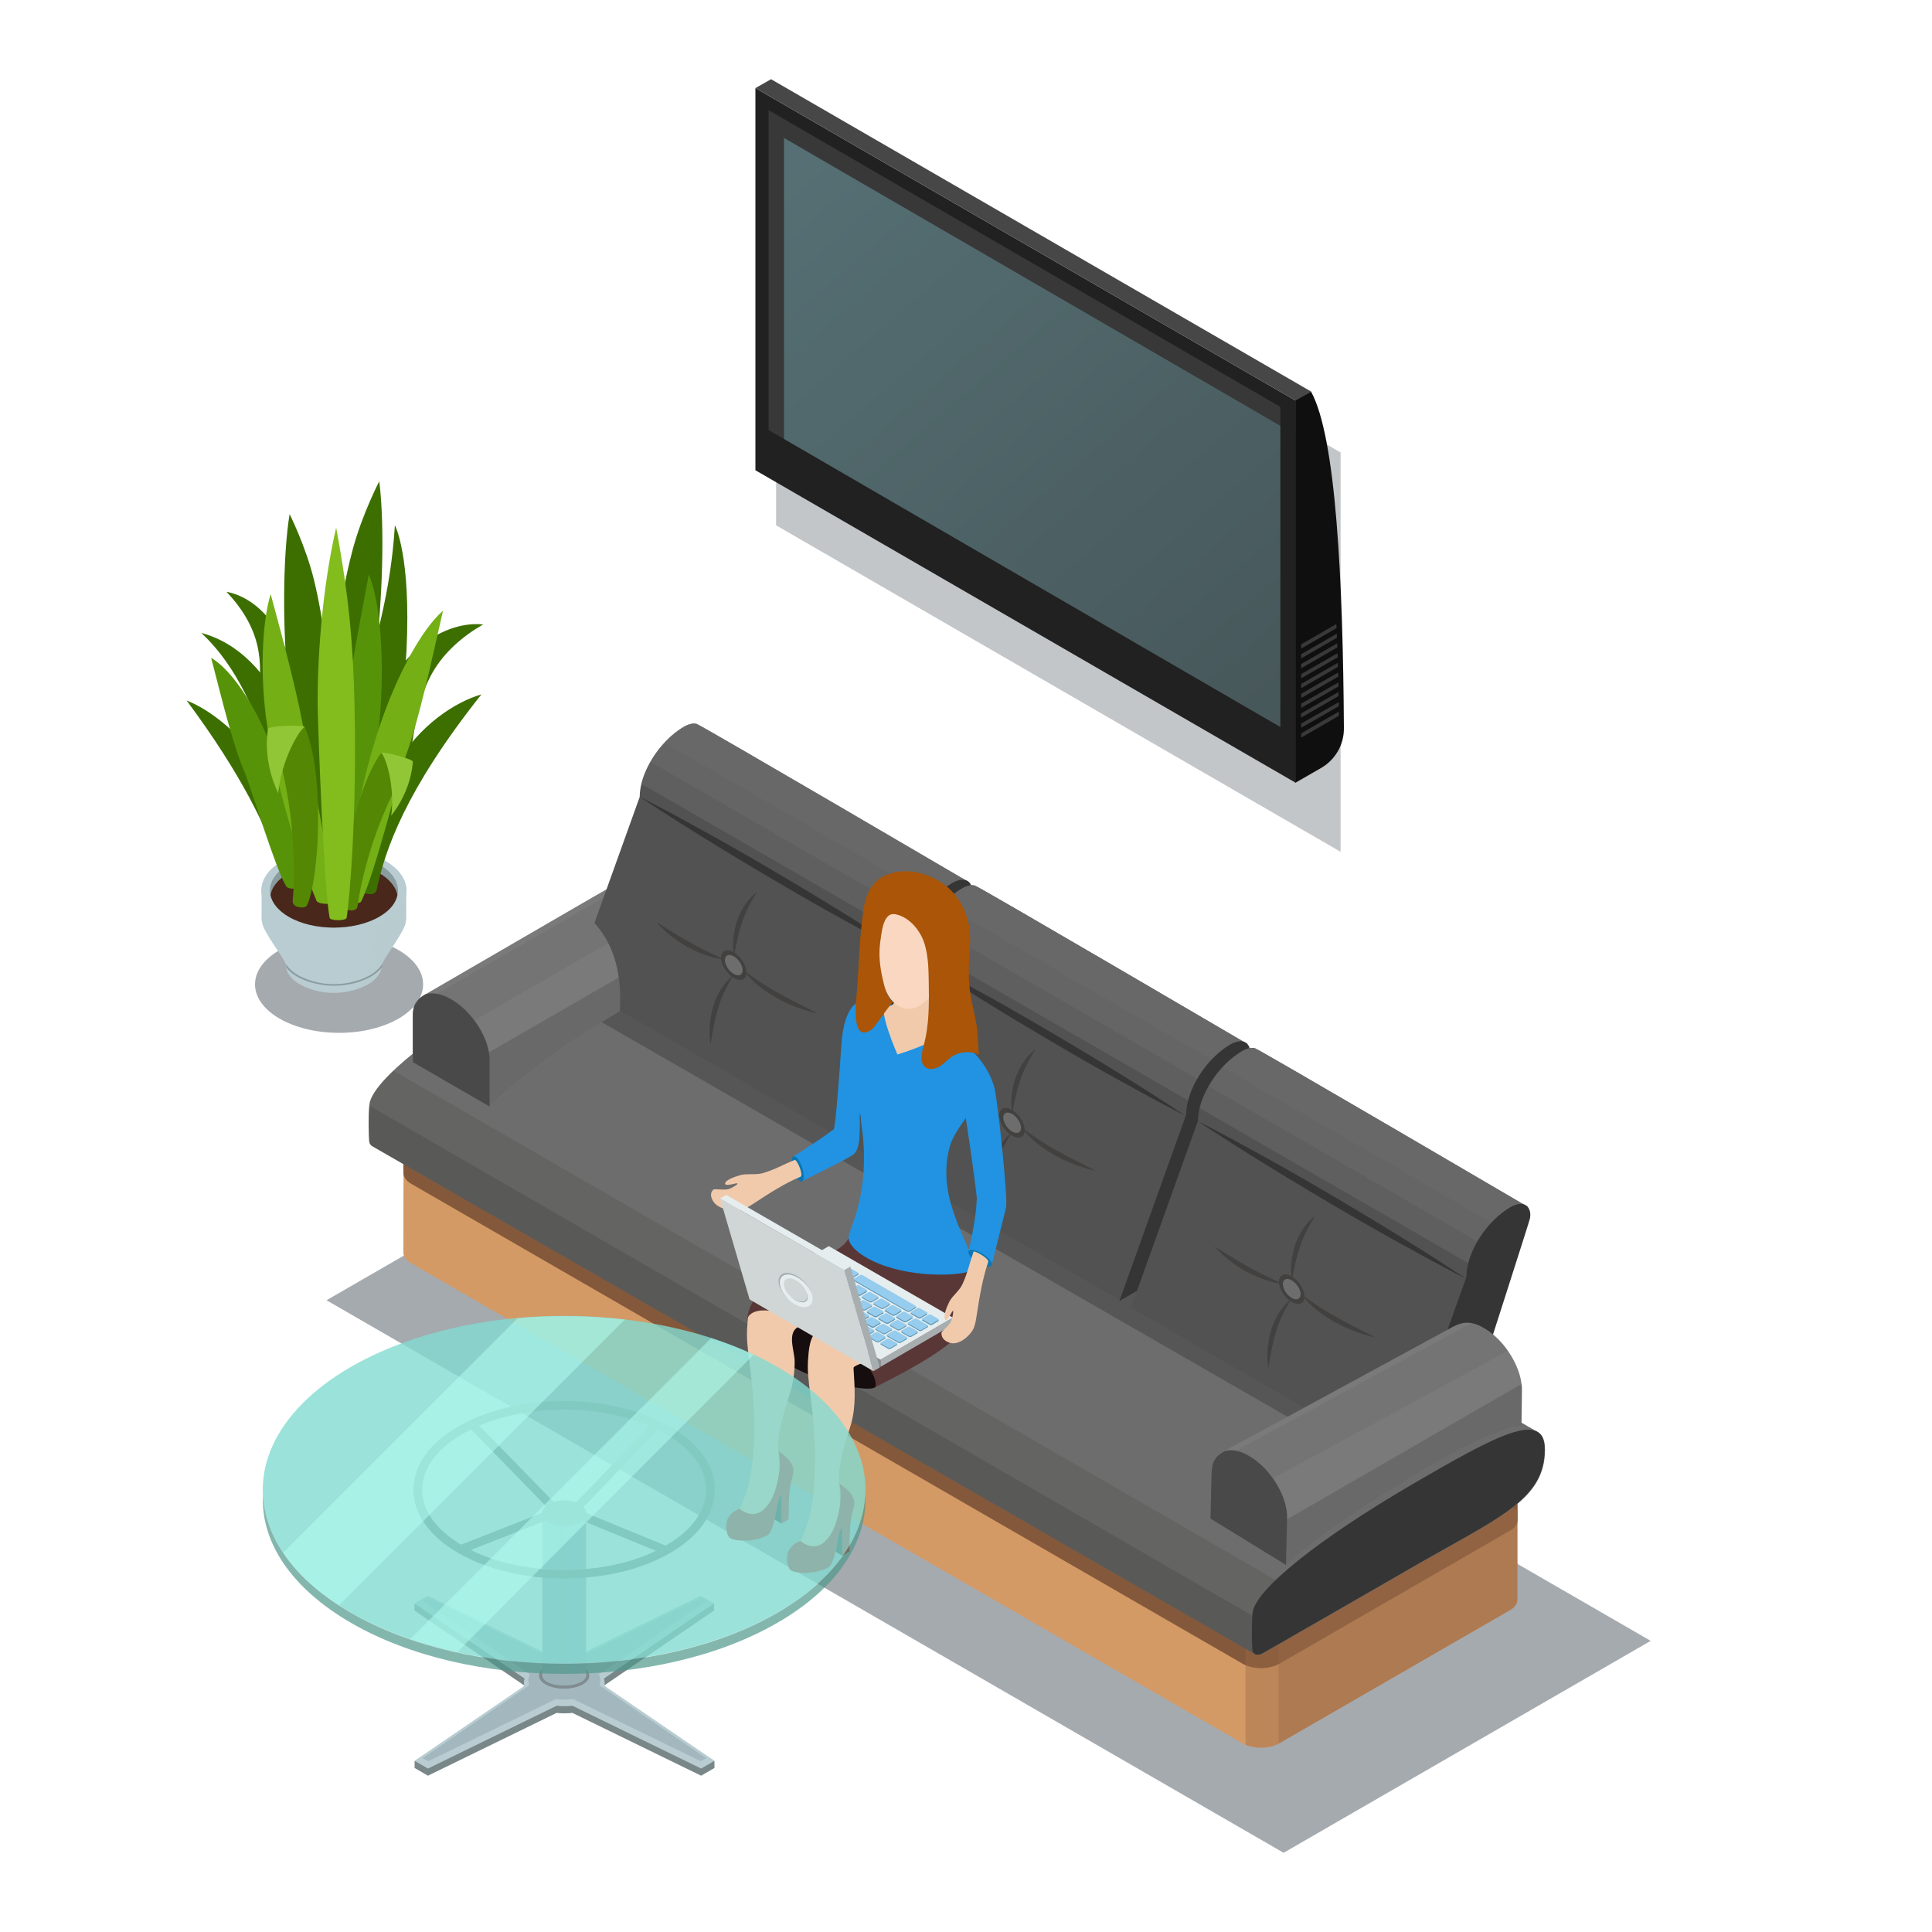 <svg version="1.1" id="Слой_1" xmlns="http://www.w3.org/2000/svg" x="0" y="0" width="500" height="500" viewBox="0 0 1000 1000" xml:space="preserve"><style>.st0{opacity:.6;fill:#6a717a}.st3{opacity:.4;fill:#996a47}.st4{fill:#6d6d6d}.st6{opacity:.3;fill:#424140}.st7{fill:#353535}.st9{fill:#7a7a7a}.st10{opacity:.4;fill:#6d6d6d}.st11{fill:#494949}.st12{fill:#525252}.st13{opacity:.5;fill:#6d6d6d}.st14{fill:#424140}.st16{fill:#f1caac}.st17{fill:#140e0e}.st18{fill:#bf1410}.st21{fill:#0b77b2}.st24{fill:#a8aeaf}.st26{fill:#e6edef}.st27{fill:#5f96b2}.st28{fill:#96cced}.st30{fill:#798789}.st31{fill:#b8ccd1}.st42{fill:#8a9ca0}.st44{fill:#3c6f00}.st45{fill:#579309}.st46{fill:#73af15}.st47{fill:#548704}.st48{fill:#91c636}</style><path class="st0" d="M359.1 563.3l495.3 286-190 109.7L169 673z"/><g id="_x31_0_1_"><g id="_x34__3_"><path d="M208.9 604.3c0-2.1 123.1-60.2 123.1-60.2 5.3-3.1 13.9-3.1 19.2 0l434.2 237.5V828c0 2-1.3 4-4 5.5l-119.2 68.8c-5.3 3.1-13.9 3.1-19.2 0L212.8 653.9c-2.6-1.5-3.9-3.5-4-5.4 0-2 0-41.3.1-44.2z" fill="#d39a66"/><path d="M208.9 577.4c0-2.1 1.2-4.2 4-5.7L332 502.9c5.3-3.1 13.9-3.1 19.2 0l430.3 248.4c2.7 1.5 4 3.5 4 5.5v30c0 2-1.3 4-4 5.5l-119.2 68.8c-5.3 3.1-13.9 3.1-19.2 0L212.8 612.7c-2.6-1.5-3.9-3.5-4-5.4 0-2.1 0-27 .1-29.9z" fill="#84583a"/><path class="st3" d="M692.8 730.9l92.6 50.7V828c0 2-1.3 4-4 5.5l-119.2 68.8c-4.8 2.8-12.2 3-17.5.8V804c0-8.8-6.5-14.1-13.3-15.2 17.8-21.8 39.3-40.1 61.4-57.9z"/><path class="st3" d="M661.9 764.6c0-2.4-.5-4.5-1.3-6.3 10.3-9.5 21.2-18.5 32.2-27.3l92.6 50.7V828c0 2-1.3 4-4 5.5l-119.2 68.8c-.1.1-.3.1-.4.2V764.6z"/></g><path class="st4" d="M191.1 590.6c.1 1.3.7 2.2 1.6 2.6l-.3-.1 457.2 263.1-.6-.5h.1c.9 1.1 2.6 1.2 4.6.1 11.7-6.7 42.9-24.5 76.6-44 45.2-26.1 69.4-35.1 69.4-61.5 0-5-1.4-8-4.2-9.3l.4.2-457.3-263.3.6.5c-7.9-6-30.4 6.3-66.2 27.2-46.4 27.1-80.7 53.8-81.8 66.2-.6 6.1-.4 14.7-.1 18.8zm602.6 149.8l.1-.1.7.3c-.2-.1-.5-.2-.8-.2z"/><path class="st4" d="M794.5 740.6l-.7-.3-.1.1c.3 0 .6.1.8.2z"/><path d="M203.7 554.2l486.2 280.7c-16.4 9.4-29.6 16.9-36.3 20.8-2 1.1-3.7 1-4.6-.1h-.1l.6.5-457.1-263 .3.1c-.9-.4-1.5-1.2-1.6-2.6-.3-4.1-.5-12.7.1-18.7.4-4.3 4.9-10.4 12.5-17.7z" opacity=".2" fill="#424140"/><path class="st6" d="M667.8 847.6c-6 3.5-10.9 6.3-14.3 8.1-2 1.1-3.7 1-4.6-.1h-.1l.6.5-457-263 .3.1c-.9-.4-1.5-1.2-1.6-2.6-.3-4-.4-12.3.1-18.3l476.6 275.3z"/><path class="st7" d="M648.3 835c-.5 5.9-.4 14.6-.1 18.7.2 2.7 2.5 3.6 5.3 2 11.7-6.7 42.9-24.5 76.6-44 45.2-26.1 69.4-35.1 69.4-61.5 0-20.6-24.2-7.8-69.4 18.6-46.3 27.1-80.6 53.8-81.8 66.2z"/><path opacity=".5" fill="#424140" d="M675.6 738.6L302.6 524l28.8-24.5 380.2 227.6z"/><g><path class="st9" d="M323.5 454.8c5-2.8 9.6-3.2 16.5.8 11 6.3 19.9 20.4 19.9 31.3v15.2s-65.2 30.9-106.5 70.6l-39.7-22.9v-24.2c0-5.9 2.2-8.5 6.6-11 3.2-1.8 97-56.4 103.2-59.8z"/><path class="st6" d="M359.5 483.3c.2 1.2.3 2.4.3 3.6v15.2s-65.2 30.9-106.5 70.6L229 558.6l130.5-75.3z"/><path class="st10" d="M340 455.6c4.5 2.6 8.7 6.6 12 11.1l-138.3 79.9v-20.9c0-1.8.2-3.2.6-4.5L332.5 453c2.2.1 4.7.9 7.5 2.6z"/><path class="st11" d="M214.2 521.3c.9-3 2.8-4.8 5.9-6.6 3.5-1.2 8.2-.5 13.4 2.5 11 6.3 19.9 20.4 19.9 31.3v24.2l-39.7-22.9v-24.2c0-1.6.2-3 .5-4.3z"/></g><g><path class="st12" d="M331.1 412.5c0-12.7 10.3-29 23-36.3 2.5-1.4 4.7-1.9 6.5-1.4 2.2.6 141.1 82 141.1 82L484.2 470l-4.1 10.4-44 109.2L320.8 523c1.1-17.5-2.2-33.1-13.1-45.3l23.4-65.2z"/><path class="st13" d="M354.1 376.1c2.5-1.4 4.7-1.9 6.5-1.4 2.2.6 141.1 82 141.1 82l-14.2 10.7-143.5-83c3-3.3 6.5-6.2 10.1-8.3z"/><path class="st13" d="M354.1 376.1c2.5-1.4 4.7-1.9 6.5-1.4 2.2.6 141.1 82 141.1 82l-17.5 13.2-3.1 7.9-144.4-83.4c4.2-7.4 10.4-14.2 17.4-18.3z"/><path class="st13" d="M354.1 376.1c2.5-1.4 4.7-1.9 6.5-1.4 2.2.6 141.1 82 141.1 82l-17.5 13.2-4.1 10.4-3.6 8.8L332 405.7c2.8-11.2 11.6-23.5 22.1-29.6z"/><path class="st7" d="M337.3 415.6c3.9 2.1 9.5 4.9 16.1 8.6 6.6 3.7 14.4 7.8 22.6 12.5 8.2 4.6 16.9 9.7 25.6 14.8 8.7 5.1 17.3 10.3 25.4 15.2 8.1 4.9 15.5 9.6 21.9 13.6 6.4 4 11.6 7.5 15.3 9.9 3.7 2.4 5.8 3.8 5.8 3.8s-2.2-1.2-6.2-3.2c-3.9-2.1-9.5-4.9-16.1-8.6-6.6-3.7-14.4-7.8-22.6-12.5-8.2-4.6-16.9-9.7-25.6-14.8-8.7-5.1-17.3-10.3-25.4-15.2-8.1-4.9-15.5-9.6-21.9-13.6-6.4-4-11.6-7.5-15.4-9.9-3.7-2.4-5.8-3.8-5.8-3.8s2.3 1.2 6.3 3.2z"/><path class="st7" d="M435.5 589.8l33.2-19.2c.1 0 .1-.4.2-.5 1-3.3 2.1-6.5 3.1-9.8 2-6.3 4-12.6 6-19 2.5-7.9 24.8-77.2 25-78.4.5-2.4.1-5.5-2.2-6.9-2.4-1.4-5.5-.3-7.7.9-12.7 7.3-23 23.6-23 36.3l-34.6 96.6z"/><g><path class="st12" d="M475.1 496.1c0-12.7 10.3-29 23-36.3 2.5-1.4 4.7-1.9 6.5-1.4 2.2.6 141.1 82 141.1 82l-17.5 13.2-4.1 10.4-44 109.2-139.6-80.5v-.1l34.6-96.5z"/><path class="st13" d="M498.1 459.8c2.5-1.4 4.7-1.9 6.5-1.4 2.2.6 141.1 82 141.1 82L631.5 551 488 468.1c3-3.3 6.4-6.2 10.1-8.3z"/><path class="st13" d="M498.1 459.8c2.5-1.4 4.7-1.9 6.5-1.4 2.2.6 141.1 82 141.1 82l-17.5 13.2-3.1 7.9L480.6 478c4.3-7.4 10.5-14.2 17.5-18.2z"/><path class="st13" d="M498.1 459.8c2.5-1.4 4.7-1.9 6.5-1.4 2.2.6 141.1 82 141.1 82l-17.5 13.2-4.1 10.4-3.6 8.8L476 489.4c2.7-11.3 11.6-23.5 22.1-29.6z"/><path class="st7" d="M579.4 673.4l33.2-19.2c.1 0 .1-.4.2-.5 1-3.3 2.1-6.5 3.1-9.8 2-6.3 4-12.6 6-19 2.5-7.9 24.8-77.2 25-78.4.5-2.4.1-5.5-2.2-6.9-2.4-1.4-5.5-.3-7.7.9-12.7 7.3-23 23.6-23 36.3l-34.6 96.6z"/><path class="st7" d="M481.2 499.3c3.9 2.1 9.5 4.9 16.1 8.6 6.6 3.7 14.4 7.8 22.6 12.5 8.2 4.6 16.9 9.7 25.6 14.8 8.7 5.1 17.3 10.3 25.4 15.2 8.1 4.9 15.5 9.6 21.9 13.6 6.4 4 11.6 7.5 15.3 9.9 3.7 2.4 5.8 3.8 5.8 3.8s-2.2-1.2-6.2-3.2c-3.9-2.1-9.5-4.9-16.1-8.6-6.6-3.7-14.4-7.8-22.6-12.5-8.2-4.6-16.9-9.7-25.6-14.8-8.7-5.1-17.3-10.3-25.4-15.2-8.1-4.9-15.5-9.6-21.9-13.6-6.4-4-11.6-7.5-15.3-9.9-3.7-2.4-5.8-3.8-5.8-3.8s2.3 1.2 6.2 3.2z"/></g><g><path class="st12" d="M620 580.3c0-12.7 10.3-29 23-36.3 2.5-1.4 4.7-1.9 6.5-1.4 2.2.6 141.1 82 141.1 82l-17.5 13.2-4.1 10.4-44 109.2-139.6-80.5v-.1l34.6-96.5z"/><path class="st13" d="M643.1 544c2.5-1.4 4.7-1.9 6.5-1.4 2.2.6 141.1 82 141.1 82l-14.2 10.7-143.6-82.9c3.1-3.4 6.5-6.3 10.2-8.4z"/><path class="st13" d="M643.1 544c2.5-1.4 4.7-1.9 6.5-1.4 2.2.6 141.1 82 141.1 82l-17.5 13.2-3.1 7.9-144.4-83.4c4.1-7.4 10.4-14.2 17.4-18.3z"/><path class="st13" d="M643.1 544c2.5-1.4 4.7-1.9 6.5-1.4 2.2.6 141.1 82 141.1 82l-17.5 13.2-4.1 10.4-3.6 8.8L621 573.6c2.7-11.3 11.5-23.5 22.1-29.6z"/><path class="st7" d="M724.4 757.6l33.2-19.2c.1 0 .1-.4.2-.5 1-3.3 2.1-6.5 3.1-9.8 2-6.3 4-12.6 6-19 2.5-7.9 24.8-77.2 25-78.4.5-2.4.1-5.5-2.2-6.9-2.4-1.4-5.5-.3-7.7.9-12.7 7.3-23 23.6-23 36.3l-34.6 96.6z"/><path class="st7" d="M626.2 583.5c3.9 2.1 9.5 4.9 16.1 8.6 6.6 3.7 14.4 7.8 22.6 12.5 8.2 4.6 16.9 9.7 25.6 14.8 8.7 5.1 17.3 10.3 25.4 15.2 8.1 4.9 15.5 9.6 21.9 13.6 6.4 4 11.6 7.5 15.3 9.9 3.7 2.4 5.8 3.8 5.8 3.8s-2.2-1.1-6.2-3.2c-3.9-2.1-9.5-4.9-16.1-8.6-6.6-3.7-14.4-7.8-22.6-12.5-8.2-4.6-16.9-9.7-25.6-14.8-8.7-5.1-17.3-10.3-25.4-15.2-8.1-4.9-15.5-9.6-21.9-13.6-6.4-4-11.6-7.5-15.4-9.9-3.7-2.4-5.8-3.8-5.8-3.8s2.4 1.2 6.3 3.2z"/></g><g><path class="st14" d="M517.2 577.3c0 3.7 3 8.4 6.6 10.5 3.7 2.1 6.6.9 6.6-2.8 0-3.7-3-8.4-6.6-10.5-3.6-2.1-6.6-.9-6.6 2.8z"/><path class="st14" d="M523.9 576.3s.4-2.2 1.1-5.5c.7-3.3 1.6-7.6 3.1-11.7 1.3-4.2 3.3-8.1 4.9-11 1.7-2.9 2.8-4.9 2.8-4.9s-1.9 1.3-4.1 4c-2.3 2.6-4.6 6.6-6.2 11-1.4 4.4-2.1 9-2.1 12.4.1 3.5.5 5.7.5 5.7zM511.8 621.9l1-6c.7-3.6 1.5-8.3 3-12.8 1.3-4.6 3.3-8.9 5-12 1.7-3.2 3.1-5.2 3.1-5.2s-2 1.5-4.4 4.4c-1.1 1.5-2.5 3.2-3.5 5.3-1.1 2.1-2.1 4.4-2.8 6.8-.7 2.4-1.2 4.9-1.5 7.2-.4 2.3-.3 4.5-.4 6.3 0 3.6.5 6 .5 6z"/><g><path class="st14" d="M519.2 578.3s-2.3-1.1-5.8-2.7c-3.4-1.6-8-3.8-12.3-6.3-4.4-2.4-8.7-5.1-11.9-7.1-3.3-2-5.4-3.4-5.4-3.4s1.6 2 4.5 4.6c2.8 2.6 7 5.7 11.5 8.3 4.6 2.5 9.4 4.4 13.1 5.4 3.7 1 6.3 1.2 6.3 1.2zM567.2 606s-2.5-1.3-6.3-3.2c-3.7-1.9-8.7-4.3-13.5-7.1-4.9-2.6-9.5-5.6-12.9-8-3.4-2.4-5.7-4-5.7-4s1.7 2.3 4.7 5.2c3 3 7.7 6.3 12.6 9.2 5 2.7 10.2 4.9 14.3 6.1 4 1.4 6.8 1.8 6.8 1.8z"/></g><path class="st4" d="M519.3 578.5c0 2.5 2.1 5.8 4.6 7.2 2.5 1.5 4.6.6 4.6-1.9s-2.1-5.8-4.6-7.2c-2.6-1.5-4.6-.6-4.6 1.9z"/><g><path class="st14" d="M373.2 495.7c0 3.7 3 8.4 6.6 10.5 3.7 2.1 6.6.9 6.6-2.8 0-3.7-3-8.4-6.6-10.5-3.6-2.1-6.6-.9-6.6 2.8z"/><path class="st14" d="M379.9 494.7s.4-2.2 1.1-5.5c.7-3.3 1.6-7.6 3.1-11.7 1.3-4.2 3.3-8.1 4.9-11 1.7-2.9 2.8-4.9 2.8-4.9s-1.9 1.4-4.1 4c-2.3 2.6-4.6 6.6-6.2 11-1.4 4.4-2.1 9-2.1 12.4 0 3.5.5 5.7.5 5.7zM367.8 540.4l1-6c.7-3.6 1.5-8.3 3-12.8 1.3-4.6 3.3-8.9 5-12 1.7-3.2 3.1-5.2 3.1-5.2s-2 1.5-4.4 4.4c-1.1 1.5-2.5 3.2-3.5 5.3-1.1 2.1-2.1 4.4-2.8 6.8-.7 2.4-1.2 4.9-1.5 7.2-.4 2.3-.3 4.5-.4 6.3 0 3.5.5 6 .5 6z"/><g><path class="st14" d="M375.1 496.7s-2.3-1.1-5.8-2.7c-3.4-1.6-8-3.8-12.3-6.3-4.4-2.4-8.7-5.1-11.9-7.1-3.3-2-5.4-3.4-5.4-3.4s1.6 2 4.5 4.6c2.8 2.6 7 5.7 11.5 8.3 4.6 2.5 9.4 4.4 13.1 5.4 3.8 1 6.3 1.2 6.3 1.2zM423.1 524.5s-2.5-1.3-6.3-3.2c-3.7-1.9-8.7-4.3-13.5-7.1-4.9-2.6-9.5-5.6-12.9-8-3.4-2.4-5.7-4-5.7-4s1.7 2.3 4.7 5.2c3 3 7.7 6.3 12.6 9.2 5 2.7 10.2 4.9 14.3 6.1 4 1.3 6.8 1.8 6.8 1.8z"/></g><path class="st4" d="M375.2 496.9c0 2.5 2.1 5.8 4.6 7.2 2.5 1.5 4.6.6 4.6-1.9s-2.1-5.8-4.6-7.2c-2.5-1.5-4.6-.6-4.6 1.9z"/></g><g><path class="st14" d="M662 663.4c0 3.7 3 8.4 6.6 10.5 3.7 2.1 6.6.9 6.6-2.8 0-3.7-3-8.4-6.6-10.5-3.7-2.1-6.6-.8-6.6 2.8z"/><path class="st14" d="M668.7 662.5s.4-2.2 1.1-5.5c.7-3.3 1.6-7.6 3.1-11.7 1.3-4.2 3.3-8.1 4.9-11 1.7-2.9 2.8-4.9 2.8-4.9s-1.9 1.4-4.1 4c-2.3 2.6-4.6 6.6-6.2 11-1.4 4.4-2.1 9-2.1 12.4 0 3.4.5 5.7.5 5.7zM656.5 708.1l1-6c.7-3.6 1.5-8.3 3-12.8 1.3-4.6 3.3-8.9 5-12 1.7-3.2 3.1-5.2 3.1-5.2s-2 1.5-4.4 4.4c-1.1 1.5-2.5 3.2-3.5 5.3-1.1 2.1-2.1 4.4-2.8 6.8-.7 2.4-1.2 4.9-1.5 7.2-.4 2.3-.3 4.5-.4 6.3.1 3.6.5 6 .5 6z"/><g><path class="st14" d="M663.9 664.5s-2.3-1.1-5.8-2.7c-3.4-1.6-8-3.8-12.3-6.3-4.4-2.4-8.7-5.1-11.9-7.1-3.3-2-5.4-3.4-5.4-3.4s1.6 2 4.5 4.6c2.8 2.6 7 5.7 11.5 8.3 4.6 2.5 9.4 4.4 13.1 5.4 3.7 1 6.3 1.2 6.3 1.2zM711.9 692.2s-2.5-1.3-6.3-3.2c-3.7-1.9-8.7-4.3-13.5-7.1-4.9-2.6-9.5-5.6-12.9-8-3.4-2.4-5.7-4-5.7-4s1.7 2.3 4.7 5.2c3 3 7.7 6.3 12.6 9.2 5 2.7 10.2 4.9 14.3 6.1 4 1.3 6.8 1.8 6.8 1.8z"/></g><path class="st4" d="M664 664.6c0 2.5 2.1 5.8 4.6 7.2 2.5 1.5 4.6.6 4.6-1.9s-2.1-5.8-4.6-7.2c-2.5-1.5-4.6-.6-4.6 1.9z"/></g></g></g><g><path class="st9" d="M752.3 686.6c5.1-2.6 9.7-3 16.4 1.2 10.8 6.6 19.3 20.9 19 31.8l-.2 18.7s-8.1-3.3-55 24.8c-22.5 13.4-48.5 29.9-67 46.8l-39.1-24 .6-24.2c.2-5.9 2.4-8.4 6.9-10.8 3.3-1.6 112.2-61 118.4-64.3z"/><path class="st6" d="M787.6 716.3c.1 1.1.3 2.2.2 3.3l-.2 18.7s-8.1-3.3-55 24.8c-22.5 13.4-48.5 29.9-67 46.8L646.1 798l141.5-81.7z"/><path class="st10" d="M768.8 687.8c4.5 2.7 8.5 6.8 11.7 11.4l-153.9 83.5.5-20.9c0-1.8.3-3.2.7-4.5L761.3 685c2.3.2 4.7 1.1 7.5 2.8z"/><path class="st11" d="M627.8 757.5c1-3 3-4.8 6.1-6.4 3.6-1.1 8.2-.3 13.3 2.9 10.8 6.6 19.3 20.9 19 31.8l-.6 24.2-39.1-24 .6-24.2c.1-1.6.3-3 .7-4.3z"/></g></g><path d="M388.7 681.6c.6-2.5 3.3-3.9 5.9-4.6 10.5-2.7 21.5 1.7 31.2 6.5 4.1 2 8.1 4.2 12 6.5 4.3 2.6 8.5 5.5 11.3 9.7 2.5 3.8 3.5 8 4.6 12.3.3 1.1.6 2.2.5 3.3-.1 1.1-.5 2.4-1.5 2.9-3.8 1.9-18.9-1.5-26.2-3.8-10.6-3.4-17.5-7.5-24.5-11.6-12.8-7.6-13.8-19.1-13.3-21.2z" fill="#160e0e"/><path class="st16" d="M382.8 780.9c6.9-13.5 7.5-29.3 7.5-44.5-.1-11.4-1-20.9-2.5-32.2-.8-6.5-1.4-10.9-1.1-16.4.3-4.6.5-9.8 3.2-13.8 2.8-4.3 8.5-6.1 13.2-7.4 3.9-1 6.7-.8 9.8 1.8 4.3 3.6 8.7 7.4 12.8 11.3.3.3.6.6.6 1.1 0 .7-.8 1.1-1.4 1.3-4.3 1.4-8.8 2.5-12.4 5.1-4.9 3.4-1.3 12.2-1.2 17.1.1 5.6-.7 11.1-2.3 16.5-2.8 9.2-7 21-6.1 30.6.9 9.8 1.3 15.9-2 25.2-1 2.8-2.2 5.6-4.4 7.7-2.2 2.1-5.1 3.3-7.9 4.4-1 .4-2.1.8-3.2.8-1.8-.1-3.3-1.4-4.3-2.9-.8-1.3-1.1-3.5.4-3.9l1.3-1.8z"/><path class="st17" d="M404.5 788.6l-3.5-2.1V776l4.6-5.1z"/><path class="st18" d="M408.2 786.3l-3.7 2.3-.1-14.8c-1.1 1.2-1.5 2.9-1.8 4.5-1.1 6.2-2.7 15-5.5 16.4-7.4 3.9-17.7 3-19.6 1.1-1.7-1.9-4.3-11.3 5.3-14.9 3.9 3.2 8.5 3.9 12.3.6 3.8-3.3 5.7-8.2 7-13.1 1.4-5.6 2.1-11.5.9-17.2 3.6 2.5 7.7 5.7 7.7 10.1 0 1.6-.6 3.2-1 4.8-1.8 6.5-1.5 20.2-1.5 20.2z"/><path class="st16" d="M414.3 797.6c6.9-13.5 7.5-29.3 7.5-44.5-.1-11.4-1-20.9-2.5-32.2-.8-6.5-1.4-10.9-1.1-16.4.4-5.3.6-13.1 5.6-16.4 3.9-2.6 11.6 1.4 15.9 2.5 4.1 1.1 7.2 2.8 10 6 2.1 2.5 3.9 4.3.8 6.7-2.3 1.8-5.4 2.4-8 3.9-.2.1-.4.3-.6.5-.1.2-.1.5-.1.8.6 9.6 1.4 19.5-1.4 28.9-2.8 9.2-7 21-6.1 30.6.9 9.8 1.3 15.9-2 25.2-1 2.8-2.2 5.6-4.4 7.7-2.2 2.1-5.1 3.3-7.9 4.4-1 .4-2.1.8-3.2.8-1.8-.1-3.3-1.4-4.3-2.9-.8-1.3-1.1-3.5.4-3.9l1.4-1.7z"/><path class="st17" d="M436 805.3l-3.4-2.1v-10.5l4.5-5.1z"/><path class="st18" d="M439.7 803l-3.7 2.3-.1-14.8c-1.1 1.2-1.5 2.9-1.8 4.5-1.1 6.2-2.7 15-5.5 16.4-7.4 3.9-17.7 3-19.6 1.1-1.7-1.9-4.3-11.3 5.3-14.9 3.9 3.2 8.5 3.9 12.3.6 3.8-3.3 5.7-8.2 7-13.1 1.4-5.6 2.1-11.5.9-17.2 3.6 2.5 7.7 5.7 7.7 10.1 0 1.6-.6 3.2-1 4.8-1.8 6.5-1.5 20.2-1.5 20.2z"/><path d="M439.4 639.6l61.7 17.1s.2 5 .5 12.6c.3 9.8-.1 17.3-9 25-12.7 10.9-38.3 22.8-39.5 23.7 3.4-17.1-58.2-51.5-66.3-35.7 2.6-25.5 51.6-30.1 52.6-42.7z" fill="#593736"/><g><path d="M410.5 598.6l4.8 12.7c2.2-1.2 24.2-11.8 26.6-13.9 3.2-2.9 2.9-9.4 3.1-13.7.1-2.2 0-5.4.1-8 .4 3.2.8 6.4 1.2 9.7 1.8 14.1.9 28.1-2.7 41.1-1.3 4.9-2.3 6.4-4.3 13.2-1.2 4.2 6 11.3 19.2 15.7 20.7 6.9 44.8 4.2 44.8 1.4 0-3.7-.3-5.8-1.5-8.7 6.9.7 11.5 6.9 11.5 6.9 2.1-9 5.3-21 7.4-29.9 1.1-4.7-4.3-55.7-6-62.1-3.9-14.5-16.3-24.9-29-32.1-6.9-3.9-14.1-7-21.4-9.8-6.9-2.6-12.7-5-19.3-2.7-7.3 2.5-9.1 15.7-9.5 22.6-.8 11.5-3 42.9-4 43.6-10.7 7.8-21 14-21 14zm81.5-6.4c1.6-5.1 7.9-13.5 7.9-13.5s4.1 26.6 5.7 41.4c-.3 9.4-2.6 20-4.1 26.9-3.3-7.4-6.6-14.8-8.9-22.5-3.4-10.9-3.8-22.4-.6-32.3z" fill="#2193e2"/><path class="st21" d="M501.3 647.6c-.7 1.3 1.5 4 4.8 6s6.6 2.6 7.2 1.3c.7-1.3-1.5-4-4.8-6s-6.5-2.6-7.2-1.3zM410.8 598.5c-1.3.3-1.4 3.4-.3 7 1.2 3.6 3.2 6.3 4.5 6 1.3-.3 1.4-3.4.3-7-1.2-3.6-3.2-6.3-4.5-6z"/><path class="st16" d="M414.3 609.1c-7.4 3-16.3 8.6-22.9 13-2 1.3-4 2.7-6.3 3.6-3.3 1.4-12.6 1.1-15.8-3.7-1.1-1.6-2.2-4.3-.1-6.2.8-.7 5.9.5 8.4-.5 1.2-.4 5.6-2.9 3.7-2.8-.4 0-.8.1-1.2.2-.9.2-4.7 1.2-4.8 0 0-2 5.5-3.8 8.1-4.5 3.5-.9 8.1.1 11.8-1.1 6.3-1.9 10.3-4.4 16.1-6.7 1.2-.4 4.8 8 3 8.7zM490 534.5s-19.8-11.6-31.7-14.3c-4 2.3 6.2 25.6 6.2 25.6s17.1-5.1 25.5-11.3z"/><path class="st16" d="M463.9 508.1c1.7.2 14.3 3.3 18.8 4.8 0 1.4-1.4 11.1-1.2 13.3.4 6 4.6 6.1 7.8 8.2 0 0-11.1 5.6-14.7 5.4-1.5-.1-3-.5-4.4-1.2-6.3-2.8-11.5-11.1-11.1-17.7 5.3.4 4.7-6.4 4.8-12.8z"/><path d="M490.3 492.5c0 2.1-.2 4.2-.4 6.3-.5 5.6-2.7 10.9-6.4 14.8-3.9 4.1-8.5 9.8-15.3 8.3-11.8-2.6-13.2-21.5-13.6-30.4-.2-5.9.1-12.1 2.9-16.9 4-6.8 12.7-7.3 20.1-3.3 8.2 4.3 12.8 12.7 12.7 21.2z" fill="#f9d7c0"/><path d="M456.1 502.9c-.9-5-1.2-9.9-.5-15.2.7-4.8 1.4-15.7 7.8-14.5 7.4 1.4 13.2 8.7 15.2 15.5 1.8 6 2 12.4 2.1 18.6.2 11.5.4 23.1-2.7 34.2-1 3.8-2.1 8.6 1 10.9 2.1 1.6 5.2.9 7.5-.5 2.2-1.4 4-3.5 6.2-5 4.1-2.7 9.7-3.1 14.1-.9-.4-.2-.7-12.1-1-13.5-.8-5.2-2.1-10.3-3.1-15.5-1.9-9.9-1.2-18.6-.6-28.5.8-14-5.5-26.8-17.2-33.1-9.2-5-18.3-5.9-27-2.1-6.8 3-9.8 10.3-10.8 16.5-2.1 13.7-2.5 27.7-3.4 41.5-.3 4.7-4.1 29.9 7.7 21.4 1.5-1.1 10.2-14.5 10.9-13.8-2.5-2.2-3.8-5.5-4.6-8.7-.6-2.5-1.2-4.9-1.6-7.3z" fill="#aa5507"/></g><g><path class="st24" d="M493.2 682v3.7l-37.5 21.8v-3.7z"/><path fill="#878d8e" d="M455.7 703.8v3.7l-64.2-37v-3.7z"/><path class="st26" d="M493.2 682l-37.5 21.8-64.2-37L429 645z"/><path class="st27" d="M477.5 682.9l3.1-1.8c.4-.2.9-.2 1.3 0l3.7 2.1c.4.2.4.5 0 .7l-3.1 1.8c-.4.2-.9.2-1.3 0l-3.7-2.1c-.4-.2-.4-.5 0-.7zM471.6 680.2l3.7 2.1c.4.2.9.2 1.3 0l3.1-1.8c.4-.2.4-.5 0-.7l-3.7-2.1c-.4-.2-.9-.2-1.3 0l-3.1 1.8c-.4.1-.4.5 0 .7zM436 659.6l3.7 2.1c.4.2.9.2 1.3 0l3.1-1.8c.4-.2.4-.5 0-.7l-3.7-2.1c-.4-.2-.9-.2-1.3 0l-3.1 1.8c-.4.2-.4.5 0 .7zM430 656.2l3.7 2.1c.4.2.9.2 1.3 0l3.1-1.8c.4-.2.4-.5 0-.7l-3.7-2.1c-.4-.2-.9-.2-1.3 0l-3.1 1.8c-.3.2-.3.5 0 .7zM422.2 651.7l5.6 3.2c.4.2.9.2 1.3 0l3.1-1.8c.4-.2.4-.5 0-.7l-5.6-3.2c-.4-.2-.9-.2-1.3 0l-3.1 1.8c-.4.2-.4.5 0 .7zM470.1 685.6l5.6 3.2c.4.2.9.2 1.3 0l3.1-1.8c.4-.2.4-.5 0-.7l-5.6-3.2c-.4-.2-.9-.2-1.3 0l-3.1 1.8c-.4.2-.4.5 0 .7zM464.1 682.2l3.7 2.1c.4.2.9.2 1.3 0l3.1-1.8c.4-.2.4-.5 0-.7l-3.7-2.1c-.4-.2-.9-.2-1.3 0l-3.1 1.8c-.3.1-.3.5 0 .7zM458.2 678.8l3.7 2.1c.4.2.9.2 1.3 0l3.1-1.8c.4-.2.4-.5 0-.7l-3.7-2.1c-.4-.2-.9-.2-1.3 0l-3.1 1.8c-.4.1-.4.5 0 .7zM452.3 675.3l3.7 2.1c.4.2.9.2 1.3 0l3.1-1.8c.4-.2.4-.5 0-.7l-3.7-2.1c-.4-.2-.9-.2-1.3 0l-3.1 1.8c-.4.2-.4.5 0 .7zM446.3 671.9l3.7 2.1c.4.2.9.2 1.3 0l3.1-1.8c.4-.2.4-.5 0-.7l-3.7-2.1c-.4-.2-.9-.2-1.3 0l-3.1 1.8c-.3.2-.3.5 0 .7zM440.4 668.5l3.7 2.1c.4.2.9.2 1.3 0l3.1-1.8c.4-.2.4-.5 0-.7l-3.7-2.1c-.4-.2-.9-.2-1.3 0l-3.1 1.8c-.4.1-.4.5 0 .7zM434.5 665.1l3.7 2.1c.4.2.9.2 1.3 0l3.1-1.8c.4-.2.4-.5 0-.7l-3.7-2.1c-.4-.2-.9-.2-1.3 0l-3.1 1.8c-.4.1-.4.5 0 .7zM428.5 661.6l3.7 2.1c.4.2.9.2 1.3 0l3.1-1.8c.4-.2.4-.5 0-.7l-3.7-2.1c-.4-.2-.9-.2-1.3 0l-3.1 1.8c-.3.2-.3.5 0 .7zM422.6 658.2l3.7 2.1c.4.2.9.2 1.3 0l3.1-1.8c.4-.2.4-.5 0-.7l-3.7-2.1c-.4-.2-.9-.2-1.3 0l-3.1 1.8c-.3.2-.3.5 0 .7zM416.7 654.8l3.7 2.1c.4.2.9.2 1.3 0l3.1-1.8c.4-.2.4-.5 0-.7l-3.7-2.1c-.4-.2-.9-.2-1.3 0l-3.1 1.8c-.4.2-.4.5 0 .7zM466.7 689.8l3.7 2.1c.4.2.9.2 1.3 0l3.1-1.8c.4-.2.4-.5 0-.7l-3.7-2.1c-.4-.2-.9-.2-1.3 0l-3.1 1.8c-.3.2-.3.5 0 .7zM460.8 686.4l3.7 2.1c.4.2.9.2 1.3 0l3.1-1.8c.4-.2.4-.5 0-.7l-3.7-2.1c-.4-.2-.9-.2-1.3 0l-3.1 1.8c-.4.2-.4.5 0 .7zM454.9 683l3.7 2.1c.4.2.9.2 1.3 0l3.1-1.8c.4-.2.4-.5 0-.7l-3.7-2.1c-.4-.2-.9-.2-1.3 0l-3.1 1.8c-.4.1-.4.5 0 .7zM448.9 679.6l3.7 2.1c.4.2.9.2 1.3 0l3.1-1.8c.4-.2.4-.5 0-.7l-3.7-2.1c-.4-.2-.9-.2-1.3 0l-3.1 1.8c-.3.1-.3.5 0 .7zM456 696l3.7 2.1c.4.2.9.2 1.3 0l3.1-1.8c.4-.2.4-.5 0-.7l-3.7-2.1c-.4-.2-.9-.2-1.3 0l-3.1 1.8c-.4.2-.4.5 0 .7zM450 692.6l3.7 2.1c.4.2.9.2 1.3 0l3.1-1.8c.4-.2.4-.5 0-.7l-3.7-2.1c-.4-.2-.9-.2-1.3 0l-3.1 1.8c-.3.2-.3.5 0 .7zM444.1 689.2l3.7 2.1c.4.2.9.2 1.3 0l3.1-1.8c.4-.2.4-.5 0-.7l-3.7-2.1c-.4-.2-.9-.2-1.3 0l-3.1 1.8c-.4.2-.4.5 0 .7zM438.2 685.8l3.7 2.1c.4.2.9.2 1.3 0l3.1-1.8c.4-.2.4-.5 0-.7l-3.7-2.1c-.4-.2-.9-.2-1.3 0l-3.1 1.8c-.4.1-.4.5 0 .7zM400.7 664.1l5.6 3.2c.4.2.9.2 1.3 0l3.1-1.8c.4-.2.4-.5 0-.7l-5.6-3.2c-.4-.2-.9-.2-1.3 0l-3.1 1.8c-.3.2-.3.5 0 .7zM443 676.1l3.7 2.1c.4.2.9.2 1.3 0l3.1-1.8c.4-.2.4-.5 0-.7l-3.7-2.1c-.4-.2-.9-.2-1.3 0l-3.1 1.8c-.4.2-.4.5 0 .7zM437.1 672.7l3.7 2.1c.4.2.9.2 1.3 0l3.1-1.8c.4-.2.4-.5 0-.7l-3.7-2.1c-.4-.2-.9-.2-1.3 0l-3.1 1.8c-.4.2-.4.5 0 .7zM431.1 669.3l3.7 2.1c.4.2.9.2 1.3 0l3.1-1.8c.4-.2.4-.5 0-.7l-3.7-2.1c-.4-.2-.9-.2-1.3 0l-3.1 1.8c-.3.2-.3.5 0 .7zM425.2 665.9l3.7 2.1c.4.2.9.2 1.3 0l3.1-1.8c.4-.2.4-.5 0-.7l-3.7-2.1c-.4-.2-.9-.2-1.3 0l-3.1 1.8c-.4.1-.4.5 0 .7zM419.3 662.4l3.7 2.1c.4.2.9.2 1.3 0l3.1-1.8c.4-.2.4-.5 0-.7l-3.7-2.1c-.4-.2-.9-.2-1.3 0l-3.1 1.8c-.4.2-.4.5 0 .7zM411.4 657.9l5.6 3.2c.4.2.9.2 1.3 0l3.1-1.8c.4-.2.4-.5 0-.7l-5.6-3.2c-.4-.2-.9-.2-1.3 0l-3.1 1.8c-.3.2-.3.5 0 .7zM459.3 691.8l5.6 3.2c.4.2.9.2 1.3 0l3.1-1.8c.4-.2.4-.5 0-.7l-5.6-3.2c-.4-.2-.9-.2-1.3 0l-3.1 1.8c-.4.2-.4.5 0 .7zM453.3 688.4l3.7 2.1c.4.2.9.2 1.3 0l3.1-1.8c.4-.2.4-.5 0-.7l-3.7-2.1c-.4-.2-.9-.2-1.3 0l-3.1 1.8c-.3.2-.3.5 0 .7zM447.4 685l3.7 2.1c.4.2.9.2 1.3 0l3.1-1.8c.4-.2.4-.5 0-.7l-3.7-2.1c-.4-.2-.9-.2-1.3 0l-3.1 1.8c-.3.1-.3.5 0 .7zM441.5 681.6l3.7 2.1c.4.2.9.2 1.3 0l3.1-1.8c.4-.2.4-.5 0-.7l-3.7-2.1c-.4-.2-.9-.2-1.3 0l-3.1 1.8c-.4.1-.4.4 0 .7zM435.6 678.1l3.7 2.1c.4.2.9.2 1.3 0l3.1-1.8c.4-.2.4-.5 0-.7l-3.7-2.1c-.4-.2-.9-.2-1.3 0l-3.1 1.8c-.4.2-.4.5 0 .7zM429.6 674.7l3.7 2.1c.4.2.9.2 1.3 0l3.1-1.8c.4-.2.4-.5 0-.7l-3.7-2.1c-.4-.2-.9-.2-1.3 0l-3.1 1.8c-.3.2-.3.5 0 .7zM423.7 671.3l3.7 2.1c.4.2.9.2 1.3 0l3.1-1.8c.4-.2.4-.5 0-.7l-3.7-2.1c-.4-.2-.9-.2-1.3 0l-3.1 1.8c-.4.1-.4.5 0 .7zM417.8 667.9l3.7 2.1c.4.2.9.2 1.3 0l3.1-1.8c.4-.2.4-.5 0-.7l-3.7-2.1c-.4-.2-.9-.2-1.3 0l-3.1 1.8c-.4.1-.4.5 0 .7zM411.8 664.4l3.7 2.1c.4.2.9.2 1.3 0l3.1-1.8c.4-.2.4-.5 0-.7l-3.7-2.1c-.4-.2-.9-.2-1.3 0l-3.1 1.8c-.3.2-.3.5 0 .7zM405.9 661l3.7 2.1c.4.2.9.2 1.3 0l3.1-1.8c.4-.2.4-.5 0-.7l-3.7-2.1c-.4-.2-.9-.2-1.3 0l-3.1 1.8c-.3.2-.3.5 0 .7z"/><path class="st28" d="M477.5 682.3l3.1-1.8c.4-.2.9-.2 1.3 0l3.7 2.1c.4.2.4.5 0 .7l-3.1 1.8c-.4.2-.9.2-1.3 0l-3.7-2.1c-.4-.1-.4-.5 0-.7zM471.6 679.6l3.7 2.1c.4.2.9.2 1.3 0l3.1-1.8c.4-.2.4-.5 0-.7l-3.7-2.1c-.4-.2-.9-.2-1.3 0l-3.1 1.8c-.4.2-.4.5 0 .7z"/><path class="st27" d="M431.8 682.4l3.7 2.1c.4.2.9.2 1.3 0l3.1-1.8c.4-.2.4-.5 0-.7l-3.7-2.1c-.4-.2-.9-.2-1.3 0l-3.1 1.8c-.3.1-.3.4 0 .7zM425.9 678.9l3.7 2.1c.4.2.9.2 1.3 0l3.1-1.8c.4-.2.4-.5 0-.7l-3.7-2.1c-.4-.2-.9-.2-1.3 0l-3.1 1.8c-.4.2-.4.5 0 .7zM420 675.5l3.7 2.1c.4.2.9.2 1.3 0l3.1-1.8c.4-.2.4-.5 0-.7l-3.7-2.1c-.4-.2-.9-.2-1.3 0l-3.1 1.8c-.4.2-.4.5 0 .7zM414 672.1l3.7 2.1c.4.2.9.2 1.3 0l3.1-1.8c.4-.2.4-.5 0-.7l-3.7-2.1c-.4-.2-.9-.2-1.3 0l-3.1 1.8c-.3.1-.3.5 0 .7zM408.1 668.7l3.7 2.1c.4.2.9.2 1.3 0l3.1-1.8c.4-.2.4-.5 0-.7l-3.7-2.1c-.4-.2-.9-.2-1.3 0l-3.1 1.8c-.3.1-.3.5 0 .7z"/><path class="st28" d="M431.8 681.8l3.7 2.1c.4.2.9.2 1.3 0l3.1-1.8c.4-.2.4-.5 0-.7l-3.7-2.1c-.4-.2-.9-.2-1.3 0l-3.1 1.8c-.3.2-.3.5 0 .7zM425.9 678.4l3.7 2.1c.4.2.9.2 1.3 0l3.1-1.8c.4-.2.4-.5 0-.7l-3.7-2.1c-.4-.2-.9-.2-1.3 0l-3.1 1.8c-.4.1-.4.5 0 .7zM420 675l3.7 2.1c.4.2.9.2 1.3 0l3.1-1.8c.4-.2.4-.5 0-.7l-3.7-2.1c-.4-.2-.9-.2-1.3 0l-3.1 1.8c-.4.1-.4.5 0 .7zM414 671.5l3.7 2.1c.4.2.9.2 1.3 0l3.1-1.8c.4-.2.4-.5 0-.7l-3.7-2.1c-.4-.2-.9-.2-1.3 0l-3.1 1.8c-.3.2-.3.5 0 .7zM408.1 668.1l3.7 2.1c.4.2.9.2 1.3 0l3.1-1.8c.4-.2.4-.5 0-.7l-3.7-2.1c-.4-.2-.9-.2-1.3 0l-3.1 1.8c-.3.2-.3.5 0 .7zM436 659.1l3.7 2.1c.4.2.9.2 1.3 0l3.1-1.8c.4-.2.4-.5 0-.7l-3.7-2.1c-.4-.2-.9-.2-1.3 0l-3.1 1.8c-.4.2-.4.5 0 .7zM430 655.7l3.7 2.1c.4.2.9.2 1.3 0l3.1-1.8c.4-.2.4-.5 0-.7l-3.7-2.1c-.4-.2-.9-.2-1.3 0L430 655c-.3.1-.3.5 0 .7zM422.2 651.2l5.6 3.2c.4.2.9.2 1.3 0l3.1-1.8c.4-.2.4-.5 0-.7l-5.6-3.2c-.4-.2-.9-.2-1.3 0l-3.1 1.8c-.4.1-.4.4 0 .7zM470.1 685.1l5.6 3.2c.4.2.9.2 1.3 0l3.1-1.8c.4-.2.4-.5 0-.7l-5.6-3.2c-.4-.2-.9-.2-1.3 0l-3.1 1.8c-.4.1-.4.5 0 .7zM464.1 681.6l3.7 2.1c.4.2.9.2 1.3 0l3.1-1.8c.4-.2.4-.5 0-.7l-3.7-2.1c-.4-.2-.9-.2-1.3 0l-3.1 1.8c-.3.2-.3.5 0 .7zM458.2 678.2l3.7 2.1c.4.2.9.2 1.3 0l3.1-1.8c.4-.2.4-.5 0-.7l-3.7-2.1c-.4-.2-.9-.2-1.3 0l-3.1 1.8c-.4.2-.4.5 0 .7zM452.3 674.8l3.7 2.1c.4.2.9.2 1.3 0l3.1-1.8c.4-.2.4-.5 0-.7l-3.7-2.1c-.4-.2-.9-.2-1.3 0l-3.1 1.8c-.4.2-.4.5 0 .7zM446.3 671.4l3.7 2.1c.4.2.9.2 1.3 0l3.1-1.8c.4-.2.4-.5 0-.7l-3.7-2.1c-.4-.2-.9-.2-1.3 0l-3.1 1.8c-.3.1-.3.5 0 .7zM440.4 667.9l3.7 2.1c.4.2.9.2 1.3 0l3.1-1.8c.4-.2.4-.5 0-.7l-3.7-2.1c-.4-.2-.9-.2-1.3 0l-3.1 1.8c-.4.2-.4.5 0 .7zM434.5 664.5l3.7 2.1c.4.2.9.2 1.3 0l3.1-1.8c.4-.2.4-.5 0-.7l-3.7-2.1c-.4-.2-.9-.2-1.3 0l-3.1 1.8c-.4.2-.4.5 0 .7zM428.5 661.1l3.7 2.1c.4.2.9.2 1.3 0l3.1-1.8c.4-.2.4-.5 0-.7l-3.7-2.1c-.4-.2-.9-.2-1.3 0l-3.1 1.8c-.3.2-.3.5 0 .7zM422.6 657.7l3.7 2.1c.4.2.9.2 1.3 0l3.1-1.8c.4-.2.4-.5 0-.7l-3.7-2.1c-.4-.2-.9-.2-1.3 0l-3.1 1.8c-.3.1-.3.5 0 .7zM416.7 654.3l3.7 2.1c.4.2.9.2 1.3 0l3.1-1.8c.4-.2.4-.5 0-.7l-3.7-2.1c-.4-.2-.9-.2-1.3 0l-3.1 1.8c-.4.1-.4.4 0 .7zM466.7 689.3l3.7 2.1c.4.2.9.2 1.3 0l3.1-1.8c.4-.2.4-.5 0-.7l-3.7-2.1c-.4-.2-.9-.2-1.3 0l-3.1 1.8c-.3.2-.3.5 0 .7zM460.8 685.9l3.7 2.1c.4.2.9.2 1.3 0l3.1-1.8c.4-.2.4-.5 0-.7l-3.7-2.1c-.4-.2-.9-.2-1.3 0l-3.1 1.8c-.4.1-.4.5 0 .7zM454.9 682.4l3.7 2.1c.4.2.9.2 1.3 0l3.1-1.8c.4-.2.4-.5 0-.7l-3.7-2.1c-.4-.2-.9-.2-1.3 0l-3.1 1.8c-.4.2-.4.5 0 .7zM448.9 679l3.7 2.1c.4.2.9.2 1.3 0l3.1-1.8c.4-.2.4-.5 0-.7l-3.7-2.1c-.4-.2-.9-.2-1.3 0l-3.1 1.8c-.3.2-.3.5 0 .7zM456 695.5l3.7 2.1c.4.2.9.2 1.3 0l3.1-1.8c.4-.2.4-.5 0-.7l-3.7-2.1c-.4-.2-.9-.2-1.3 0l-3.1 1.8c-.4.2-.4.5 0 .7zM450 692.1l3.7 2.1c.4.2.9.2 1.3 0l3.1-1.8c.4-.2.4-.5 0-.7l-3.7-2.1c-.4-.2-.9-.2-1.3 0l-3.1 1.8c-.3.1-.3.5 0 .7zM444.1 688.7l3.7 2.1c.4.2.9.2 1.3 0l3.1-1.8c.4-.2.4-.5 0-.7l-3.7-2.1c-.4-.2-.9-.2-1.3 0l-3.1 1.8c-.4.1-.4.4 0 .7zM438.2 685.2l3.7 2.1c.4.2.9.2 1.3 0l3.1-1.8c.4-.2.4-.5 0-.7l-3.7-2.1c-.4-.2-.9-.2-1.3 0l-3.1 1.8c-.4.2-.4.5 0 .7zM400.7 663.6l5.6 3.2c.4.2.9.2 1.3 0l3.1-1.8c.4-.2.4-.5 0-.7l-5.6-3.2c-.4-.2-.9-.2-1.3 0l-3.1 1.8c-.3.2-.3.5 0 .7zM443 675.6l3.7 2.1c.4.2.9.2 1.3 0l3.1-1.8c.4-.2.4-.5 0-.7l-3.7-2.1c-.4-.2-.9-.2-1.3 0l-3.1 1.8c-.4.2-.4.5 0 .7zM437.1 672.2l3.7 2.1c.4.2.9.2 1.3 0l3.1-1.8c.4-.2.4-.5 0-.7l-3.7-2.1c-.4-.2-.9-.2-1.3 0l-3.1 1.8c-.4.1-.4.5 0 .7zM431.1 668.8l3.7 2.1c.4.2.9.2 1.3 0l3.1-1.8c.4-.2.4-.5 0-.7l-3.7-2.1c-.4-.2-.9-.2-1.3 0l-3.1 1.8c-.3.1-.3.4 0 .7zM425.2 665.3l3.7 2.1c.4.2.9.2 1.3 0l3.1-1.8c.4-.2.4-.5 0-.7l-3.7-2.1c-.4-.2-.9-.2-1.3 0l-3.1 1.8c-.4.2-.4.5 0 .7zM419.3 661.9l3.7 2.1c.4.2.9.2 1.3 0l3.1-1.8c.4-.2.4-.5 0-.7l-3.7-2.1c-.4-.2-.9-.2-1.3 0l-3.1 1.8c-.4.2-.4.5 0 .7zM411.4 657.4l5.6 3.2c.4.2.9.2 1.3 0l3.1-1.8c.4-.2.4-.5 0-.7l-5.6-3.2c-.4-.2-.9-.2-1.3 0l-3.1 1.8c-.3.1-.3.5 0 .7zM459.3 691.3l5.6 3.2c.4.2.9.2 1.3 0l3.1-1.8c.4-.2.4-.5 0-.7l-5.6-3.2c-.4-.2-.9-.2-1.3 0l-3.1 1.8c-.4.1-.4.5 0 .7zM453.3 687.9l3.7 2.1c.4.2.9.2 1.3 0l3.1-1.8c.4-.2.4-.5 0-.7l-3.7-2.1c-.4-.2-.9-.2-1.3 0l-3.1 1.8c-.3.1-.3.5 0 .7zM447.4 684.4l3.7 2.1c.4.2.9.2 1.3 0l3.1-1.8c.4-.2.4-.5 0-.7l-3.7-2.1c-.4-.2-.9-.2-1.3 0l-3.1 1.8c-.3.2-.3.5 0 .7zM441.5 681l3.7 2.1c.4.2.9.2 1.3 0l3.1-1.8c.4-.2.4-.5 0-.7l-3.7-2.1c-.4-.2-.9-.2-1.3 0l-3.1 1.8c-.4.2-.4.5 0 .7zM435.6 677.6l3.7 2.1c.4.2.9.2 1.3 0l3.1-1.8c.4-.2.4-.5 0-.7l-3.7-2.1c-.4-.2-.9-.2-1.3 0l-3.1 1.8c-.4.2-.4.5 0 .7z"/><g><path class="st27" d="M442 663l27.5 15.9c.4.2.9.2 1.3 0l3.1-1.8c.4-.2.4-.5 0-.7l-27.5-15.9c-.4-.2-.9-.2-1.3 0l-3.1 1.8c-.3.2-.3.5 0 .7z"/><path class="st28" d="M442 662.5l27.5 15.9c.4.2.9.2 1.3 0l3.1-1.8c.4-.2.4-.5 0-.7L446.4 660c-.4-.2-.9-.2-1.3 0l-3.1 1.8c-.3.1-.3.5 0 .7z"/></g><path class="st28" d="M429.6 674.2l3.7 2.1c.4.2.9.2 1.3 0l3.1-1.8c.4-.2.4-.5 0-.7l-3.7-2.1c-.4-.2-.9-.2-1.3 0l-3.1 1.8c-.3.1-.3.5 0 .7zM423.7 670.7l3.7 2.1c.4.2.9.2 1.3 0l3.1-1.8c.4-.2.4-.5 0-.7l-3.7-2.1c-.4-.2-.9-.2-1.3 0l-3.1 1.8c-.4.2-.4.5 0 .7zM417.8 667.3l3.7 2.1c.4.2.9.2 1.3 0l3.1-1.8c.4-.2.4-.5 0-.7l-3.7-2.1c-.4-.2-.9-.2-1.3 0l-3.1 1.8c-.4.2-.4.5 0 .7zM411.8 663.9l3.7 2.1c.4.2.9.2 1.3 0l3.1-1.8c.4-.2.4-.5 0-.7l-3.7-2.1c-.4-.2-.9-.2-1.3 0l-3.1 1.8c-.3.2-.3.5 0 .7zM405.9 660.5l3.7 2.1c.4.2.9.2 1.3 0l3.1-1.8c.4-.2.4-.5 0-.7l-3.7-2.1c-.4-.2-.9-.2-1.3 0l-3.1 1.8c-.3.1-.3.5 0 .7z"/><path class="st24" d="M436.9 657.4l3.2-1.9 15.3 52.3-3.3 1.9z"/><path class="st26" d="M372.7 620.3l3.2-1.8 64.2 37-3.2 1.9z"/><path fill="#d0d6d6" d="M436.9 657.4l15.2 52.3-64.1-37.1-15.3-52.3z"/><g><path class="st26" d="M403 664.1c.6 4.5 5.1 9.7 9.9 11.7 4.8 2 8.3-.1 7.6-4.6-.6-4.5-5.1-9.7-9.9-11.7-4.8-1.9-8.2.2-7.6 4.6zm2.8 1.2c-.4-3.1 1.9-4.5 5.2-3.1 3.3 1.3 6.4 4.9 6.8 8 .4 3.1-1.9 4.5-5.2 3.1-3.4-1.4-6.4-5-6.8-8z"/><path class="st24" d="M418.1 670.6c.4 3-1.8 4.3-5.1 3-1.3-.5-2.6-1.4-3.7-2.5 1 .9 2.1 1.6 3.3 2.1 3.3 1.3 5.7-.1 5.2-3.1-.1-.6-.3-1.3-.6-1.9.4.8.7 1.6.9 2.4zm-15.1-6.5c.5 3.4 3.2 7.2 6.5 9.7-3-2.4-5.4-5.9-5.8-9-.6-4.3 2.7-6.3 7.4-4.4 4 1.6 7.7 5.5 9.1 9.3-1.3-4.1-5.2-8.5-9.6-10.2-4.8-1.9-8.2.2-7.6 4.6z"/></g></g><path class="st16" d="M511.5 653.2c-2.7 7.6-4.6 18.4-5.8 26.6-.4 2.5-.7 5-1.6 7.3-1.2 3.4-7.3 9.6-12.6 7.9-1.8-.6-4.3-2-4.2-5 0-1.1 4.1-3.7 5.1-6.3.5-1.2 1.6-6.3.5-4.9-.2.3-.4.7-.6 1-.5.8-2.2 4.3-3 3.3-1.4-1.6.9-7 2.1-9.4 1.6-3.1 5.2-5.5 6.8-9.1 2.7-5.9 3.6-10.7 5.7-16.7.3-.9 8.2 3.5 7.6 5.3z"/><g id="_x33__2_"><path class="st30" d="M312.6 872.5l57-38.9V830l-75.1 32.9c-1.6-.1-3.3-.1-4.9 0L214.5 830v3.6l57 38.9c-.4 1.3-.4 2.5-.1 3.8l-56.8 35.2v3.6l6.9 4 66.6-32.5c2.7.3 5.5.3 8.2 0l66.6 32.5 6.9-4v-3.6l-56.9-35.2c.1-1.3.1-2.6-.3-3.8z"/><path class="st31" d="M312.6 868.8l57-38.9-6.9-4-68.2 33.3c-1.6-.1-3.3-.1-4.9 0l-68.2-33.3-6.9 4 57 38.9c-.4 1.3-.4 2.5-.1 3.8l-56.8 38.8 6.9 4 66.6-32.5c2.7.3 5.5.3 8.2 0l66.6 32.5 6.9-4-56.9-38.8c.1-1.2.1-2.5-.3-3.8z"/><path d="M218.7 910l55.2-37.7-.3-1.5c-.2-1-.2-1.8.1-2.6l.5-1.6-55.4-37.9 2.8-1.6 67.7 33h.6c.8-.1 1.5-.1 2.3-.1.8 0 1.5 0 2.3.1h.6l67.7-33 2.8 1.6-55.6 37.9.5 1.6c.3.8.3 1.6.1 2.6l-.3 1.5 55.2 37.7-2.8 1.6-66.1-32.2-.6.1c-1.3.1-2.6.2-3.8.2s-2.6-.1-3.8-.2l-.6-.1-66.1 32.2-3-1.6z" opacity=".7" fill="#9ab0b7"/><path d="M301.2 862.6c-5.1-2.6-13.3-2.6-18.4 0-5.1 2.6-5.1 6.8 0 9.5 5.1 2.6 13.3 2.6 18.4 0 5.1-2.7 5.1-6.9 0-9.5z" opacity=".7" fill="#717a7c"/><g><path d="M280.7 867.1V783h22.7v84.1c0 7-22.7 7.1-22.7 0z" fill="#9ab0b7"/><path d="M285.4 783v88.4c3.5 1.1 8.2 1.2 12 .4V783h-12z" opacity=".4" fill="#9ab0b7"/><path d="M289.3 783v89.1c1 .1 2 .1 3 .1V783h-3z" opacity=".5" fill="#9ab0b7"/><ellipse class="st30" cx="292" cy="783.2" rx="11.4" ry="6.6"/></g><g><path class="st30" d="M292 817c-20.6 0-40-4.7-54.7-13.1-15-8.7-23.3-20.3-23.3-32.8 0-12.5 8.3-24.2 23.3-32.8 14.6-8.4 34-13.1 54.7-13.1 20.6 0 40 4.7 54.7 13.1 15 8.7 23.3 20.3 23.3 32.8 0 12.5-8.3 24.2-23.3 32.8-14.6 8.5-34.1 13.1-54.7 13.1zm0-87.4c-19.8 0-38.5 4.4-52.4 12.5-13.6 7.8-21.1 18.1-21.1 29s7.5 21.1 21.1 29c14 8.1 32.6 12.5 52.4 12.5 19.8 0 38.5-4.4 52.4-12.5 13.6-7.8 21.1-18.1 21.1-29s-7.5-21.1-21.1-29c-13.9-8-32.5-12.5-52.4-12.5z"/><path transform="rotate(-46.058 318.851 759.429)" class="st30" d="M289.1 757.2h59.5v4.4h-59.5z"/><path transform="rotate(-67.723 322.362 793.339)" class="st30" d="M320.2 769.4h4.4v47.9h-4.4z"/><path transform="rotate(-44.275 265.34 758.699)" class="st30" d="M263.1 729.2h4.4v58.9h-4.4z"/><path transform="rotate(-21.433 260.772 793.31)" class="st30" d="M236.7 791h48v4.4h-48z"/></g><g><ellipse cx="292" cy="771.1" rx="156" ry="90" opacity=".8" fill="#82dbd0"/><path d="M402.3 834.8c-60.9 35.2-159.6 35.2-220.6 0-29.3-16.9-44.5-38.9-45.6-61.1-1.2 23.9 14 48 45.6 66.3 60.9 35.2 159.6 35.2 220.6 0 31.6-18.2 46.8-42.4 45.6-66.3-1.1 22.2-16.3 44.1-45.6 61.1z" opacity=".7" fill="#4f998c"/><path d="M146.6 803.6l121.3-121.3c18.4-1.7 37.2-1.4 55.5.7L175.5 830.9c-12.7-8.2-22.4-17.5-28.9-27.3zm243.5-102.4c-7-3.2-14.4-6.1-22-8.6L212.4 848.3c7.8 2.7 16 4.9 24.3 6.8 51-51.4 102.2-102.7 153.4-153.9z" opacity=".5" fill="#b6fff4"/></g></g><g><ellipse class="st0" cx="175.5" cy="509.5" rx="43.5" ry="25.1"/><g id="_x31_5_14_"><path class="st31" d="M189.6 441.5c-10.9-3.3-22.7-3.3-33.6 0-14.3 4.4-21.1 12.3-20.6 20.2v12c-.2 2.2.2 4.5 1.2 6.6 3.1 6.7 11.3 16.8 11.4 19.4.2 5.1 5 10.1 14.5 12.8 6.7 1.9 13.9 1.9 20.6 0 9.5-2.7 14.3-7.7 14.5-12.8.1-2.5 8.3-12.7 11.4-19.4 1-2.2 1.4-4.4 1.2-6.6v-12c.6-7.8-6.3-15.8-20.6-20.2z"/><path d="M162.6 512.4c1.5.4 3 .7 4.5.9-6.8-10.9-7.8-29.1-6.5-50.2-6.3-.2 1.6-23.5-4.4-21.7-14.3 4.4-21.1 12.3-20.6 20.2v12c-.2 2.2.2 4.5 1.2 6.6 3.1 6.7 11.3 16.8 11.4 19.4.1 5.2 4.9 10.2 14.4 12.8z" opacity=".3" fill="#b8ccd1"/><path d="M210.2 473.7v-12c.5-7.9-6.3-15.8-20.6-20.2-7.4-2.3-15.2-2.9-22.8-2.1 3.6.4 7.2 1.1 10.7 2.1 14.3 4.4 21.1 12.3 20.6 20.2v12c.2 2.2-7.2 3.3-7.2 5.7.3 8.5 2.5 22.4-5.2 32.2 7.7-2.8 11.7-7.3 11.8-11.9.1-2.5 8.3-12.7 11.4-19.4 1.1-2.1 1.5-4.4 1.3-6.6z" opacity=".7" fill="#b8ccd1"/><path class="st42" d="M183.8 507.9c-7.1 2-14.7 2-21.8 0-7.1-2-12.1-5.3-14.2-9.4.2.4.3.8.3 1.1 0 .4.1.9.2 1.3 2.6 3.4 7.3 6.1 13.4 7.8 3.6 1 7.4 1.5 11.2 1.5 3.8 0 7.5-.5 11.2-1.5 6.1-1.7 10.7-4.4 13.4-7.8.1-.4.2-.9.2-1.3 0-.3.2-.7.3-1.1-2.1 4.1-7.2 7.5-14.2 9.4z"/><path class="st31" d="M199.3 445.6c-14.6-8.4-38.3-8.4-53 0-14.6 8.4-14.6 22.1 0 30.6 14.6 8.4 38.3 8.4 53 0 14.7-8.4 14.7-22.1 0-30.6z"/><path class="st31" d="M199.3 445.6c-14.6-8.4-38.3-8.4-53 0-14.6 8.4-14.6 22.1 0 30.6 14.6 8.4 38.3 8.4 53 0 14.7-8.4 14.7-22.1 0-30.6z"/><path class="st42" d="M196.3 447.4c-12.9-7.5-33.9-7.5-46.9 0-12.9 7.5-12.9 19.6 0 27.1s33.9 7.5 46.9 0c12.9-7.5 12.9-19.6 0-27.1z"/><path d="M196.3 451.9c-12.9-7.5-33.9-7.5-46.9 0-5.5 3.2-8.6 7.1-9.4 11.3.8 4.1 4 8.1 9.4 11.3 12.9 7.5 33.9 7.5 46.9 0 5.5-3.2 8.6-7.1 9.4-11.3-.8-4.1-4-8.1-9.4-11.3z" fill="#49271a"/><g><path class="st44" d="M188.4 382.3c.1-3.6 1.7-7.1 3.3-10.4 5.9-12.2 12.4-24.4 22-33.9s23-16.1 36.4-14.8c-10.5 6-20 14.2-26.1 24.7-10.7 18.5-9.6 41.3-15.8 61.7-.7 2.3-2 4.9-4.4 5-2 0-3.5-1.9-4.4-3.7-6.1-11.3-11.2-15.7-11-28.6zM154.5 371.4c.9-3.1.4-6.4-.2-9.5-1.9-11.7-4.4-23.6-10.1-34.1-5.7-10.4-15.3-19.3-27-21.5 7.4 7.7 13.4 17 15.9 27.4 4.4 18.2-2.2 37.2-2.1 56 0 2.1.5 4.6 2.4 5.3 1.7.5 3.4-.7 4.7-2 7.9-8.3 13.4-10.7 16.4-21.6z"/><path class="st44" d="M149.8 445.5c-.4-12.2-2.9-29.2-15.6-50.2-9-14.9-25.6-28.2-37.6-32.7 28.7 38.6 41.5 66.2 48 85.4 1.6-1 3.3-1.8 5.2-2.5zM249.2 359.4c-13.8 4-32.2 16.1-44.1 36.4-11 18.9-16.8 45.8-17.7 51.9-.4 2.4-1.4 11.1-.2 13.2.9 1.7 3.3 2 5.1 1.9 1.3 0 2.4-1 2.7-2.3 4.2-20.3 14.7-51.4 54.2-101.1zM166.1 450.5l.6-.3c.6-.3 1.2-.2 1.7 0 1.2-.2 2.4-.4 3.7-.6 1.8-36.6 1.7-103.8-9.7-149.9-4.3-17.3-12.5-33.6-12.5-33.6-3.7 22.5-3.5 61.1-1 83.8 2.8 25.7 8.7 70.7 13 101.1 1.5-.1 2.9-.3 4.2-.5z"/><path class="st44" d="M169.2 465.1c-2.1-9.8-4.2-115.7 13.5-181.2 4.9-18 13.6-34.8 13.6-34.8 3 23.4 1.5 63.6-1.7 87.1-4.9 35.7-16.6 106.4-20.8 129.6-.3 1-4.4.3-4.6-.7z"/><path class="st44" d="M180.9 466.6c16.8-59 28.1-100.2 29.5-129.9 2.4-49.4-6-64.8-6-64.8-2.4 38-10.8 57.5-13 77.8-3.3 30.8-13.5 96.4-14.7 116.5.1 1.6 4.2.9 4.2.4z"/><path class="st45" d="M190.9 297.3c6.3 15.4 8.1 45.5 5.7 74.1-3.9 46.2-17.3 87.8-19.7 95.5l-8.7.2c-1.9-13.9 8.9-78.4 9.4-86.4 1.3-21.2 7.8-53.9 13.3-83.4z"/><path class="st46" d="M229.3 316.1c-11.1 9.6-23.9 33.6-32.4 58.6-13.7 40.2-17.4 81.5-18.2 89l1 3.3c1 1.5 6.8.6 7.2-.3 7-13.7 20.5-68.2 22.9-74.8 6.8-18.2 13.3-48.6 19.5-75.8z"/><path class="st44" d="M104.2 327.6c19.3 5.2 33.8 20.5 44.3 42.8 17 36 25.3 74.5 26.7 81.5.6 3.2-6.2 6.9-7.3 5.7-7.5-9-25.1-64.8-28.2-70.8-8.1-16.2-15.1-40-35.5-59.2z"/><path class="st45" d="M148.1 458.7c1.3 2.1 7.4 1.2 7.5.1-.6-6.2-3.8-43.9-16.3-75.1-7.8-19.3-19.6-37.1-30-43.2 5.6 21.6 11.4 45.8 17.6 59.9 2.3 5.3 15.9 49.9 21.2 58.3z"/><path class="st46" d="M140.1 307.5c-4.6 14.6-5.6 42.9-1.9 67.5 6.6 44.1 22.6 83.9 25.6 91.2 0 0 .4 2 7.7 1.6l.6-.2c.6-13.3-12.5-75.5-13.7-83.1-3.1-20.3-11-50.3-18.3-77z"/><g><path class="st47" d="M139.7 376.9c15.1 41.1 12.5 82.5 11.8 89.2-.5 4 6.5 4.3 7.3 2.7 6.1-12.1 9.8-67.1-1-92.4-2.7-.5-17.7-.3-18.1.5z"/><path class="st48" d="M138.7 377.2c-.5 3.3-2.4 17.1 5.3 33.4 1.8-18.2 11.4-33.4 13.7-34.3 0-1.2-18.3-.8-19 .9z"/></g><g><path class="st47" d="M212.9 393.8c-21.2 32.8-27.1 69.2-27.8 75.1-.3 3.6-6.5 2.4-6.9.9-2.9-11.8 4.7-60.3 19.1-80.1 2.4.2 15.4 3.3 15.6 4.1z"/><path class="st48" d="M213.7 394.2c-.2 3-1.3 15.3-11.2 28 2.1-16.2-3.3-31.3-5.2-32.5.3-1 16.1 3 16.4 4.5z"/></g><path d="M183.5 364.9c-.7-30.9-2.7-55.1-9.5-91.8-7.4 31.9-10.1 70.5-9.5 96.1.2 9.5 3 89.1 6.1 105.8.3 1.8 8.6 1.6 8.8.1 1.6-9.2 5.4-54.6 4.1-110.2z" fill="#82bc1d"/></g></g></g><g><path opacity=".4" fill="#6a717a" d="M401.7 271.9l292.2 169V234.2L401.7 65.3z"/><path fill="#212121" d="M391 243.4l279.7 161.8V207.4L391 45.6z"/><path fill="#474747" d="M391 45.6l279.7 161.8 8-4.7L399.1 41z"/><path d="M670.6 405.1l13.2-7.6c7.4-4.3 11.9-12.1 11.8-20.7-.5-76.1-4-150.5-17-174.1l-8.1 4.6v197.8z" fill="#0f0f0f"/><path fill="#383838" d="M397.8 222.6l264.9 153.7V210.6L397.8 57z"/><linearGradient id="SVGID_1_" gradientUnits="userSpaceOnUse" x1="963.377" y1="87.001" x2="653.991" y2="443.984" gradientTransform="matrix(-1 0 0 1 1379.045 0)"><stop offset="0" stop-color="#99f0ff"/><stop offset=".6" stop-color="#75b3bd"/><stop offset="1" stop-color="#5f8e96"/></linearGradient><path opacity=".3" fill="url(#SVGID_1_)" d="M662.7 376.3L405.8 227.2V71.4l256.9 149z"/><path d="M692.8 358.2v2.1l-19.4 11.2v-2.2l19.4-11.1zm-19.3 6v2.2l19.3-11.1v-2.1l-19.3 11zm0-5.1v2.2l19.2-11.1c0-.7 0-1.4-.1-2.1l-19.1 11zm0 15.4v2.2l19.5-11.2v-2.1l-19.5 11.1zm19.5-4v-2.2l-19.5 11.3v2.2l19.5-11.3zm-19.5-37v2.2l18.3-10.6c0-.7-.1-1.4-.1-2.1l-18.2 10.5zm0 5.1v2.2l18.5-10.7c0-.7-.1-1.4-.1-2.1l-18.4 10.6zm0 10.3v2.2l18.9-10.9c0-.7 0-1.4-.1-2.1l-18.8 10.8zm0-5.2v2.2l18.7-10.8c0-.7-.1-1.4-.1-2.1l-18.6 10.7zm0 10.3v2.2l19-11c0-.7 0-1.4-.1-2.1L673.5 354z" opacity=".4" fill="#7a7a7a"/></g></svg>